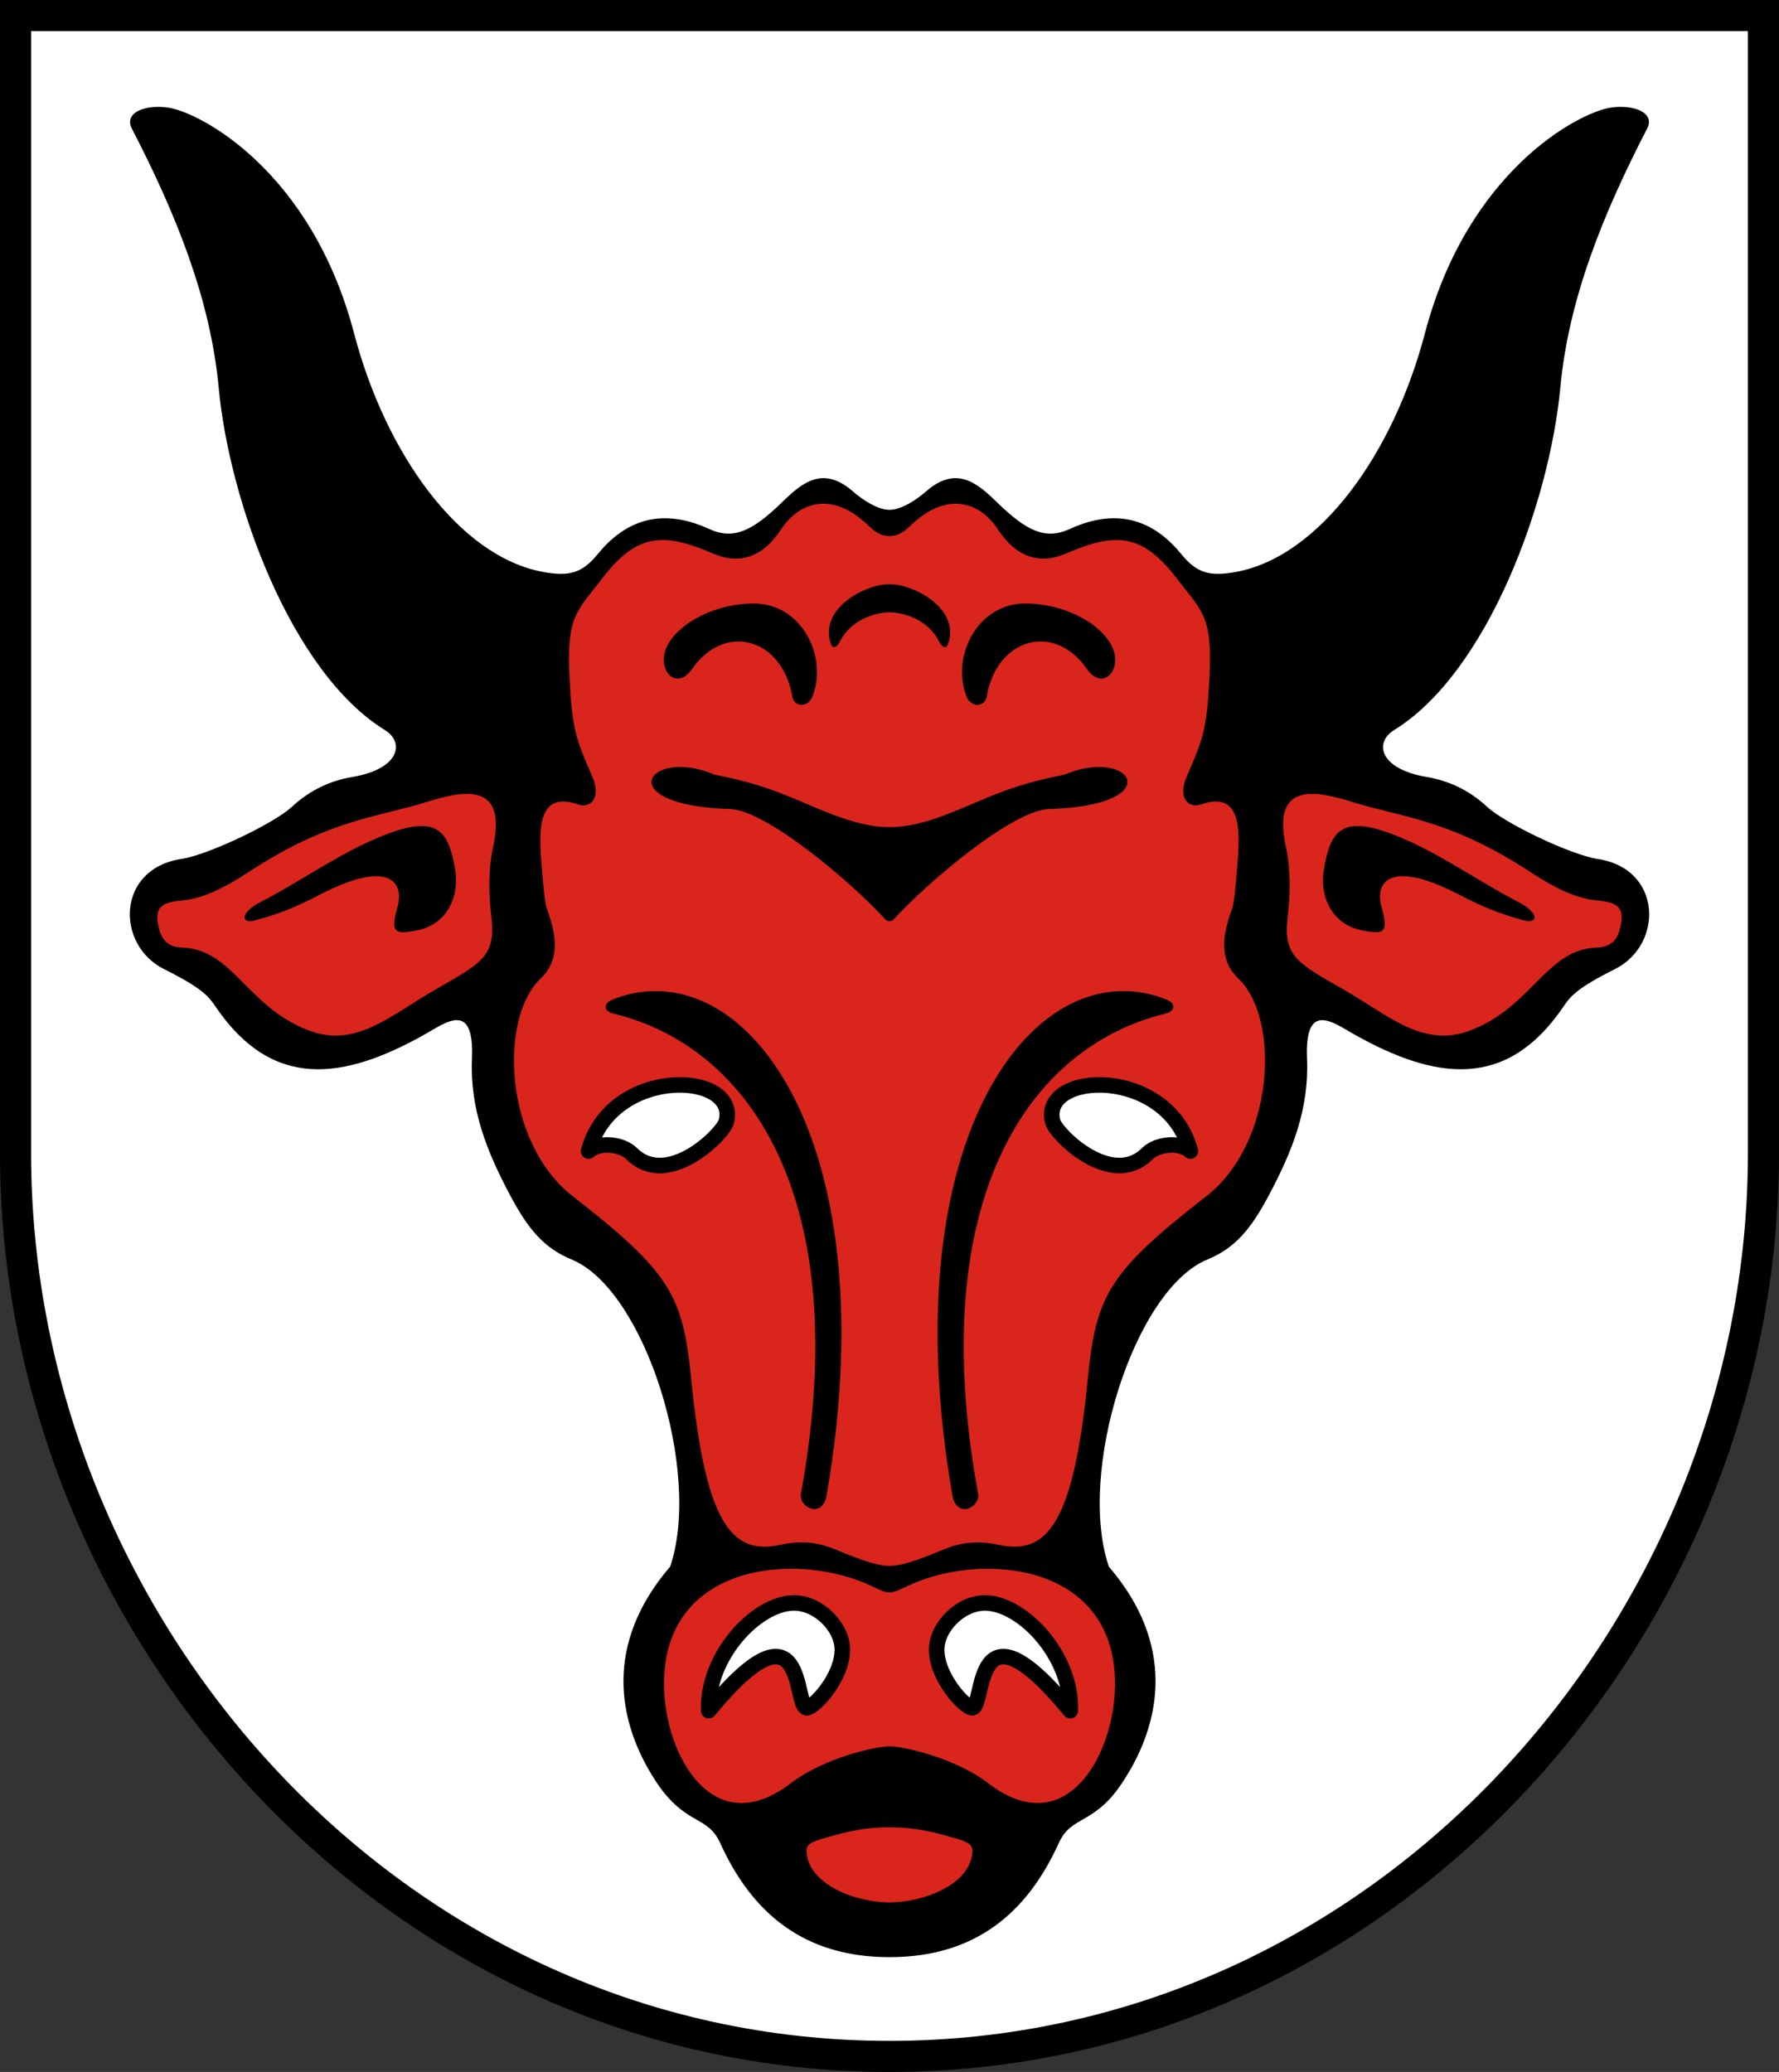 <?xml version="1.0" encoding="UTF-8" standalone="no"?>
<svg
   inkscape:version="1.1.1 (3bf5ae0d25, 2021-09-20)"
   sodipodi:docname="CoA Ochsenberg.svg"
   id="svg2130"
   version="1.1"
   viewBox="0 0 457.72 533.145"
   height="533.145"
   width="457.72"
   xmlns:inkscape="http://www.inkscape.org/namespaces/inkscape"
   xmlns:sodipodi="http://sodipodi.sourceforge.net/DTD/sodipodi-0.dtd"
   xmlns="http://www.w3.org/2000/svg"
   xmlns:svg="http://www.w3.org/2000/svg">
  <rect x="0" y="0" width="457.72" height="533.145" fill="#333333" stroke="none"/>
  <defs
     id="defs2124" />
  <sodipodi:namedview
     inkscape:pagecheckerboard="false"
     fit-margin-bottom="0"
     fit-margin-right="0"
     fit-margin-left="0"
     fit-margin-top="0"
     lock-margins="true"
     units="px"
     inkscape:snap-smooth-nodes="true"
     inkscape:snap-object-midpoints="true"
     inkscape:window-maximized="1"
     inkscape:window-y="-11"
     inkscape:window-x="-11"
     inkscape:window-height="1506"
     inkscape:window-width="2560"
     showgrid="false"
     inkscape:document-rotation="0"
     inkscape:current-layer="layer1"
     inkscape:document-units="px"
     inkscape:cy="266.66667"
     inkscape:cx="228.66667"
     inkscape:zoom="1.5"
     inkscape:pageshadow="2"
     inkscape:pageopacity="0"
     borderopacity="1.0"
     bordercolor="#666666"
     pagecolor="#333333"
     id="base"
     showguides="true"
     inkscape:guide-bbox="true"
     inkscape:snap-intersection-paths="false"
     inkscape:object-paths="true"
     inkscape:snap-grids="false"
     inkscape:snap-global="true"
     inkscape:lockguides="false"
     guidecolor="#00ffff"
     guideopacity="0.498"
     inkscape:snap-midpoints="true" />
  <g
     id="layer1"
     inkscape:groupmode="layer"
     inkscape:label="ochsenberg"
     transform="translate(-80.381,-38.898)">
    <g
       id="g34349"
       inkscape:label="coa">
      <path
         style="fill:#ffffff;stroke:#000000;stroke-width:8;stroke-linejoin:miter;stroke-miterlimit:2;stroke-dasharray:none"
         d="M 534.101,42.898 V 335.64 c 0,122.059 -97.43,232.402 -224.86,232.402 -127.43,0 -224.86,-110.343 -224.86,-232.402 V 42.898 Z"
         id="path30531"
         sodipodi:nodetypes="cssscc"
         inkscape:label="coa-0" />
      <g
         id="g34341"
         inkscape:label="ox">
        <path
           style="display:inline;fill:#000000;stroke:none;stroke-linejoin:round;stroke-miterlimit:2"
           d="m 352.75,513.25 c 1.697,-3.727 3.617,-4.678 6.917,-6.583 4.833,-2.791 7.776,-5.94 11.406,-12.194 7.381,-12.715 12.051,-32.135 -5.406,-52.472 -8.23,-24.37 6.507,-71.24 25.333,-79 7.398,-3.049 11.391,-8.149 15.881,-16.602 6.002,-11.299 10.332,-22.128 9.786,-35.064 -0.642,-15.2 6.838,-9.244 12.333,-6.167 20.729,11.608 38.993,14.274 53.583,-7.167 1.828,-2.686 3.336,-4.746 13.333,-9.75 12.461,-6.237 12.266,-25.811 -4.5,-28.333 -6.785,-1.021 -23.768,-9.101 -28.417,-13.417 -4.929,-4.576 -10.351,-6.802 -15.5,-7.667 -12.209,-2.05 -13.623,-8.867 -8.417,-12.083 24.096,-14.884 40.012,-58.717 42.75,-88.083 2.139,-22.947 11.048,-44.802 22.333,-66.667 2.176,-4.215 -3.619,-6.261 -9.333,-5.417 -8.163,1.207 -36.834,16.188 -47.833,58.083 -8.16,31.081 -27.131,57.379 -48.5,61.374 -6.887,1.288 -10.212,0.311 -14.167,-4.54 -6.357,-7.8 -15.443,-12.566 -28.667,-6.5 -6.288,2.885 -11.135,0.581 -18.833,-6.917 -4.957,-4.827 -10.385,-9.556 -18.167,-2.75 -2.381,2.083 -6.328,4.75 -9.425,4.75 -3.097,0 -7.044,-2.667 -9.425,-4.75 -7.781,-6.806 -13.21,-2.077 -18.167,2.75 -7.699,7.498 -12.546,9.801 -18.833,6.917 -13.224,-6.066 -22.309,-1.3 -28.667,6.5 -3.954,4.851 -7.28,5.828 -14.167,4.54 -21.369,-3.995 -40.34,-30.293 -48.5,-61.374 C 160.483,82.771 131.813,67.79 123.649,66.583 117.935,65.739 112.14,67.785 114.316,72 c 11.286,21.865 20.194,43.719 22.333,66.667 2.738,29.367 18.654,73.199 42.75,88.083 5.207,3.216 3.792,10.033 -8.417,12.083 -5.149,0.865 -10.571,3.091 -15.5,7.667 -4.649,4.316 -21.632,12.396 -28.417,13.417 -16.766,2.522 -16.961,22.096 -4.5,28.333 9.997,5.004 11.506,7.064 13.333,9.75 14.591,21.44 32.854,18.775 53.583,7.167 5.496,-3.078 12.975,-9.034 12.333,6.167 -0.546,12.937 3.783,23.766 9.786,35.064 4.491,8.453 8.483,13.553 15.881,16.602 18.826,7.76 33.564,54.63 25.333,79 -17.457,20.338 -12.787,39.757 -5.406,52.472 3.63,6.254 6.757,9.51 11.406,12.194 3.3,1.905 5.219,2.856 6.917,6.583 8.114,17.816 21.396,29.25 43.509,29.25 22.112,0 35.395,-11.434 43.509,-29.25 z"
           id="path1000"
           sodipodi:nodetypes="ssscssssssssssssssssssssssssssssssssssssssscsssss"
           inkscape:label="ox-0" />
        <path
           id="path27299"
           style="fill:#da251d;stroke:none;stroke-linejoin:round;stroke-miterlimit:2"
           d="m 207.3,256.562 c 3.689,-17.101 -8.668,-13.919 -17.088,-11.314 -13.095,4.052 -25.313,4.562 -45.844,18.031 -6.037,3.961 -11.66,6.828 -17.088,7.307 -4.911,0.433 -7.104,1.568 -6.246,6.128 0.646,3.434 2.003,5.872 6.246,6.01 12.977,0.423 16.529,15.128 32.394,21.267 12.177,4.712 20.897,-3.633 32.66,-10.424 11.633,-6.716 15.678,-8.455 14.496,-18.503 -0.728,-6.186 -0.859,-12.336 0.471,-18.503 z m 87.976,181.019 c -5.799,-2.414 -10.299,-1.996 -14.437,-1.12 -12.607,2.669 -19.053,-6.648 -22.627,-42.839 -2.113,-21.392 -5.291,-27.311 -30.523,-46.964 -17.567,-13.682 -19.051,-45.671 -8.191,-55.979 5.555,-5.273 3.614,-12.402 1.532,-18.149 -0.504,-1.391 -0.927,-6.478 -1.346,-11.692 -0.707,-8.796 -0.803,-18.508 9.419,-14.943 3.073,1.072 6.176,-1.476 3.594,-7.366 -4.173,-9.52 -5.126,-12.052 -5.798,-25.697 -0.762,-15.474 1.962,-16.641 8.417,-25.083 9.072,-11.865 15.991,-11.788 28.5,-6.417 6.869,2.95 12.883,0.898 17.5,-6.167 4.594,-7.029 12.648,-9.602 21.25,-2.167 1.803,1.559 3.527,3.833 6.675,3.833 3.149,0 4.872,-2.275 6.675,-3.833 8.602,-7.435 16.656,-4.862 21.25,2.167 4.617,7.065 10.631,9.116 17.5,6.167 12.509,-5.372 19.428,-5.449 28.5,6.417 6.455,8.442 9.178,9.609 8.417,25.083 -0.672,13.645 -1.624,16.177 -5.798,25.697 -2.582,5.89 0.522,8.437 3.594,7.366 10.222,-3.565 10.126,6.147 9.419,14.943 -0.419,5.213 -0.842,10.3 -1.346,11.692 -2.082,5.747 -4.023,12.876 1.532,18.149 10.86,10.309 9.376,42.297 -8.191,55.979 -25.233,19.653 -28.411,25.572 -30.523,46.964 -3.574,36.191 -10.02,45.508 -22.627,42.839 -4.138,-0.876 -8.638,-1.295 -14.437,1.12 -7.607,3.167 -11.241,4.243 -13.965,4.243 -2.724,0 -6.359,-1.076 -13.965,-4.243 z M 411.183,256.562 c -3.689,-17.101 8.668,-13.919 17.088,-11.314 13.095,4.052 25.313,4.562 45.844,18.031 6.037,3.961 11.66,6.828 17.088,7.307 4.911,0.433 7.104,1.568 6.246,6.128 -0.646,3.434 -2.003,5.872 -6.246,6.01 -12.977,0.423 -16.529,15.128 -32.394,21.267 -12.177,4.712 -20.897,-3.633 -32.66,-10.424 -11.633,-6.716 -15.678,-8.455 -14.496,-18.503 0.728,-6.186 0.859,-12.336 -0.471,-18.503 z m -76.544,241.182 c 19.945,15.299 32.325,-7.113 32.621,-24.867 0.525,-31.476 -33.293,-34.757 -52.361,-26.339 -1.908,0.842 -4.121,2.121 -5.657,2.121 -1.536,0 -3.749,-1.279 -5.657,-2.121 -19.068,-8.418 -52.886,-5.137 -52.361,26.339 0.296,17.754 12.676,40.166 32.621,24.867 8.324,-6.385 21.521,-9.487 25.397,-9.487 3.876,0 17.073,3.102 25.397,9.487 z M 330.583,515.25 c 0.047,-1.158 -0.419,-2.131 -3.333,-3 -4.986,-1.486 -10.467,-3.167 -18.009,-3.167 -7.542,0 -13.023,1.681 -18.009,3.167 -2.915,0.869 -3.38,1.842 -3.333,3 0.344,8.516 12.604,13.167 21.342,13.167 8.738,0 20.998,-4.65 21.342,-13.167 z"
           inkscape:label="ox-g" />
        <path
           id="path27309"
           style="fill:#000000;stroke:none;stroke-linejoin:round;stroke-miterlimit:2"
           inkscape:label="ox-s"
           d="m 325.42,423.675 c 1.054,6.092 7.262,3.164 6.6,-0.471 -13.86,-76.041 13.295,-115.07 48.319,-123.508 2.374,-0.572 2.684,-2.591 0.177,-3.594 -33.269,-13.321 -71.166,34.653 -55.095,127.574 z m -3.509,-219.851 c 0.866,1.711 1.93,2.245 2.475,0.589 2.928,-8.907 -8.772,-15.203 -15.144,-15.203 -6.371,0 -18.072,6.296 -15.144,15.203 0.544,1.656 1.608,1.122 2.475,-0.589 2.811,-5.552 9.165,-7.366 12.669,-7.366 3.504,0 9.858,1.814 12.669,7.366 z m -174.178,67.01 c -5.849,2.967 -5.314,5.834 -1.833,4.917 7.343,-1.935 11.724,-4.029 16.711,-6.614 18.372,-9.524 21.757,-2.863 20.039,3.114 -2.032,7.073 -0.242,7.004 4.833,6.083 7.674,-1.392 11.263,-8.42 9.972,-15.913 -1.885,-10.937 -5.327,-14.808 -23.138,-6.503 -8.327,3.883 -18.926,11.032 -26.583,14.917 z m 145.33,152.841 c -1.054,6.092 -7.262,3.164 -6.6,-0.471 13.86,-76.041 -13.295,-115.07 -48.319,-123.508 -2.374,-0.572 -2.684,-2.591 -0.177,-3.594 33.269,-13.321 71.166,34.653 55.095,127.574 z M 268.229,247.075 c -31.136,-0.932 -21.217,-16.085 -4.125,-8.898 0.555,0.233 7.44,1.243 15.668,4.261 9.823,3.603 19.613,9.292 29.469,9.292 9.857,0 19.646,-5.689 29.469,-9.292 8.227,-3.018 15.113,-4.027 15.668,-4.261 17.092,-7.188 27.011,7.966 -4.125,8.898 -9.076,0.272 -30.504,18.092 -40.098,28.558 -0.352,0.384 -1.477,0.384 -1.829,-4e-5 -9.577,-10.467 -31.021,-28.287 -40.098,-28.558 z M 470.75,270.833 c 5.849,2.967 5.314,5.834 1.833,4.917 -7.343,-1.935 -11.724,-4.029 -16.711,-6.614 -18.372,-9.524 -21.757,-2.863 -20.039,3.114 2.032,7.073 0.242,7.004 -4.833,6.083 -7.674,-1.392 -11.263,-8.42 -9.972,-15.913 1.885,-10.937 5.327,-14.808 23.138,-6.503 8.327,3.883 18.926,11.032 26.583,14.917 z M 258.463,211.022 c -3.282,4.742 -7.301,2.012 -7.301,-2.355 0,-7.021 10.973,-14.485 23.199,-14.485 12.241,0 19.092,13.609 15.074,23.906 -1.202,3.081 -4.742,2.674 -5.182,0.118 -2.619,-15.24 -17.462,-19.218 -25.79,-7.184 z m 101.557,0 c 3.282,4.742 7.301,2.012 7.301,-2.355 0,-7.021 -10.973,-14.485 -23.199,-14.485 -12.241,0 -19.092,13.609 -15.074,23.906 1.202,3.081 4.742,2.674 5.182,0.118 2.619,-15.24 17.462,-19.218 25.79,-7.184 z" />
        <path
           id="path27313"
           style="fill:#ffffff;stroke:#000000;stroke-width:4;stroke-linejoin:round;stroke-miterlimit:2;stroke-dasharray:none"
           d="m 262.733,479.083 c -0.552,-14.098 12.399,-27.733 21.952,-27.733 6.317,0 12.419,6.226 12.419,12.01 0,7.277 -7.336,14.972 -9.121,14.972 -3.468,0 0.15,-30.123 -25.25,0.75 z m 4.5,-151.5 c -0.829,3.094 -15.049,17.391 -24.333,8.167 -2.561,-2.544 -8.413,-3.124 -11.083,-0.667 5.91,-22.056 38.923,-20.586 35.417,-7.5 z M 355.75,479.083 c 0.552,-14.098 -12.399,-27.733 -21.952,-27.733 -6.317,0 -12.419,6.226 -12.419,12.01 0,7.277 7.336,14.972 9.121,14.972 3.468,0 -0.15,-30.123 25.25,0.75 z m -4.5,-151.5 c 0.829,3.094 15.049,17.391 24.333,8.167 2.561,-2.544 8.413,-3.124 11.083,-0.667 -5.91,-22.056 -38.923,-20.586 -35.417,-7.5 z"
           inkscape:label="ox-a" />
      </g>
    </g>
  </g>
</svg>
